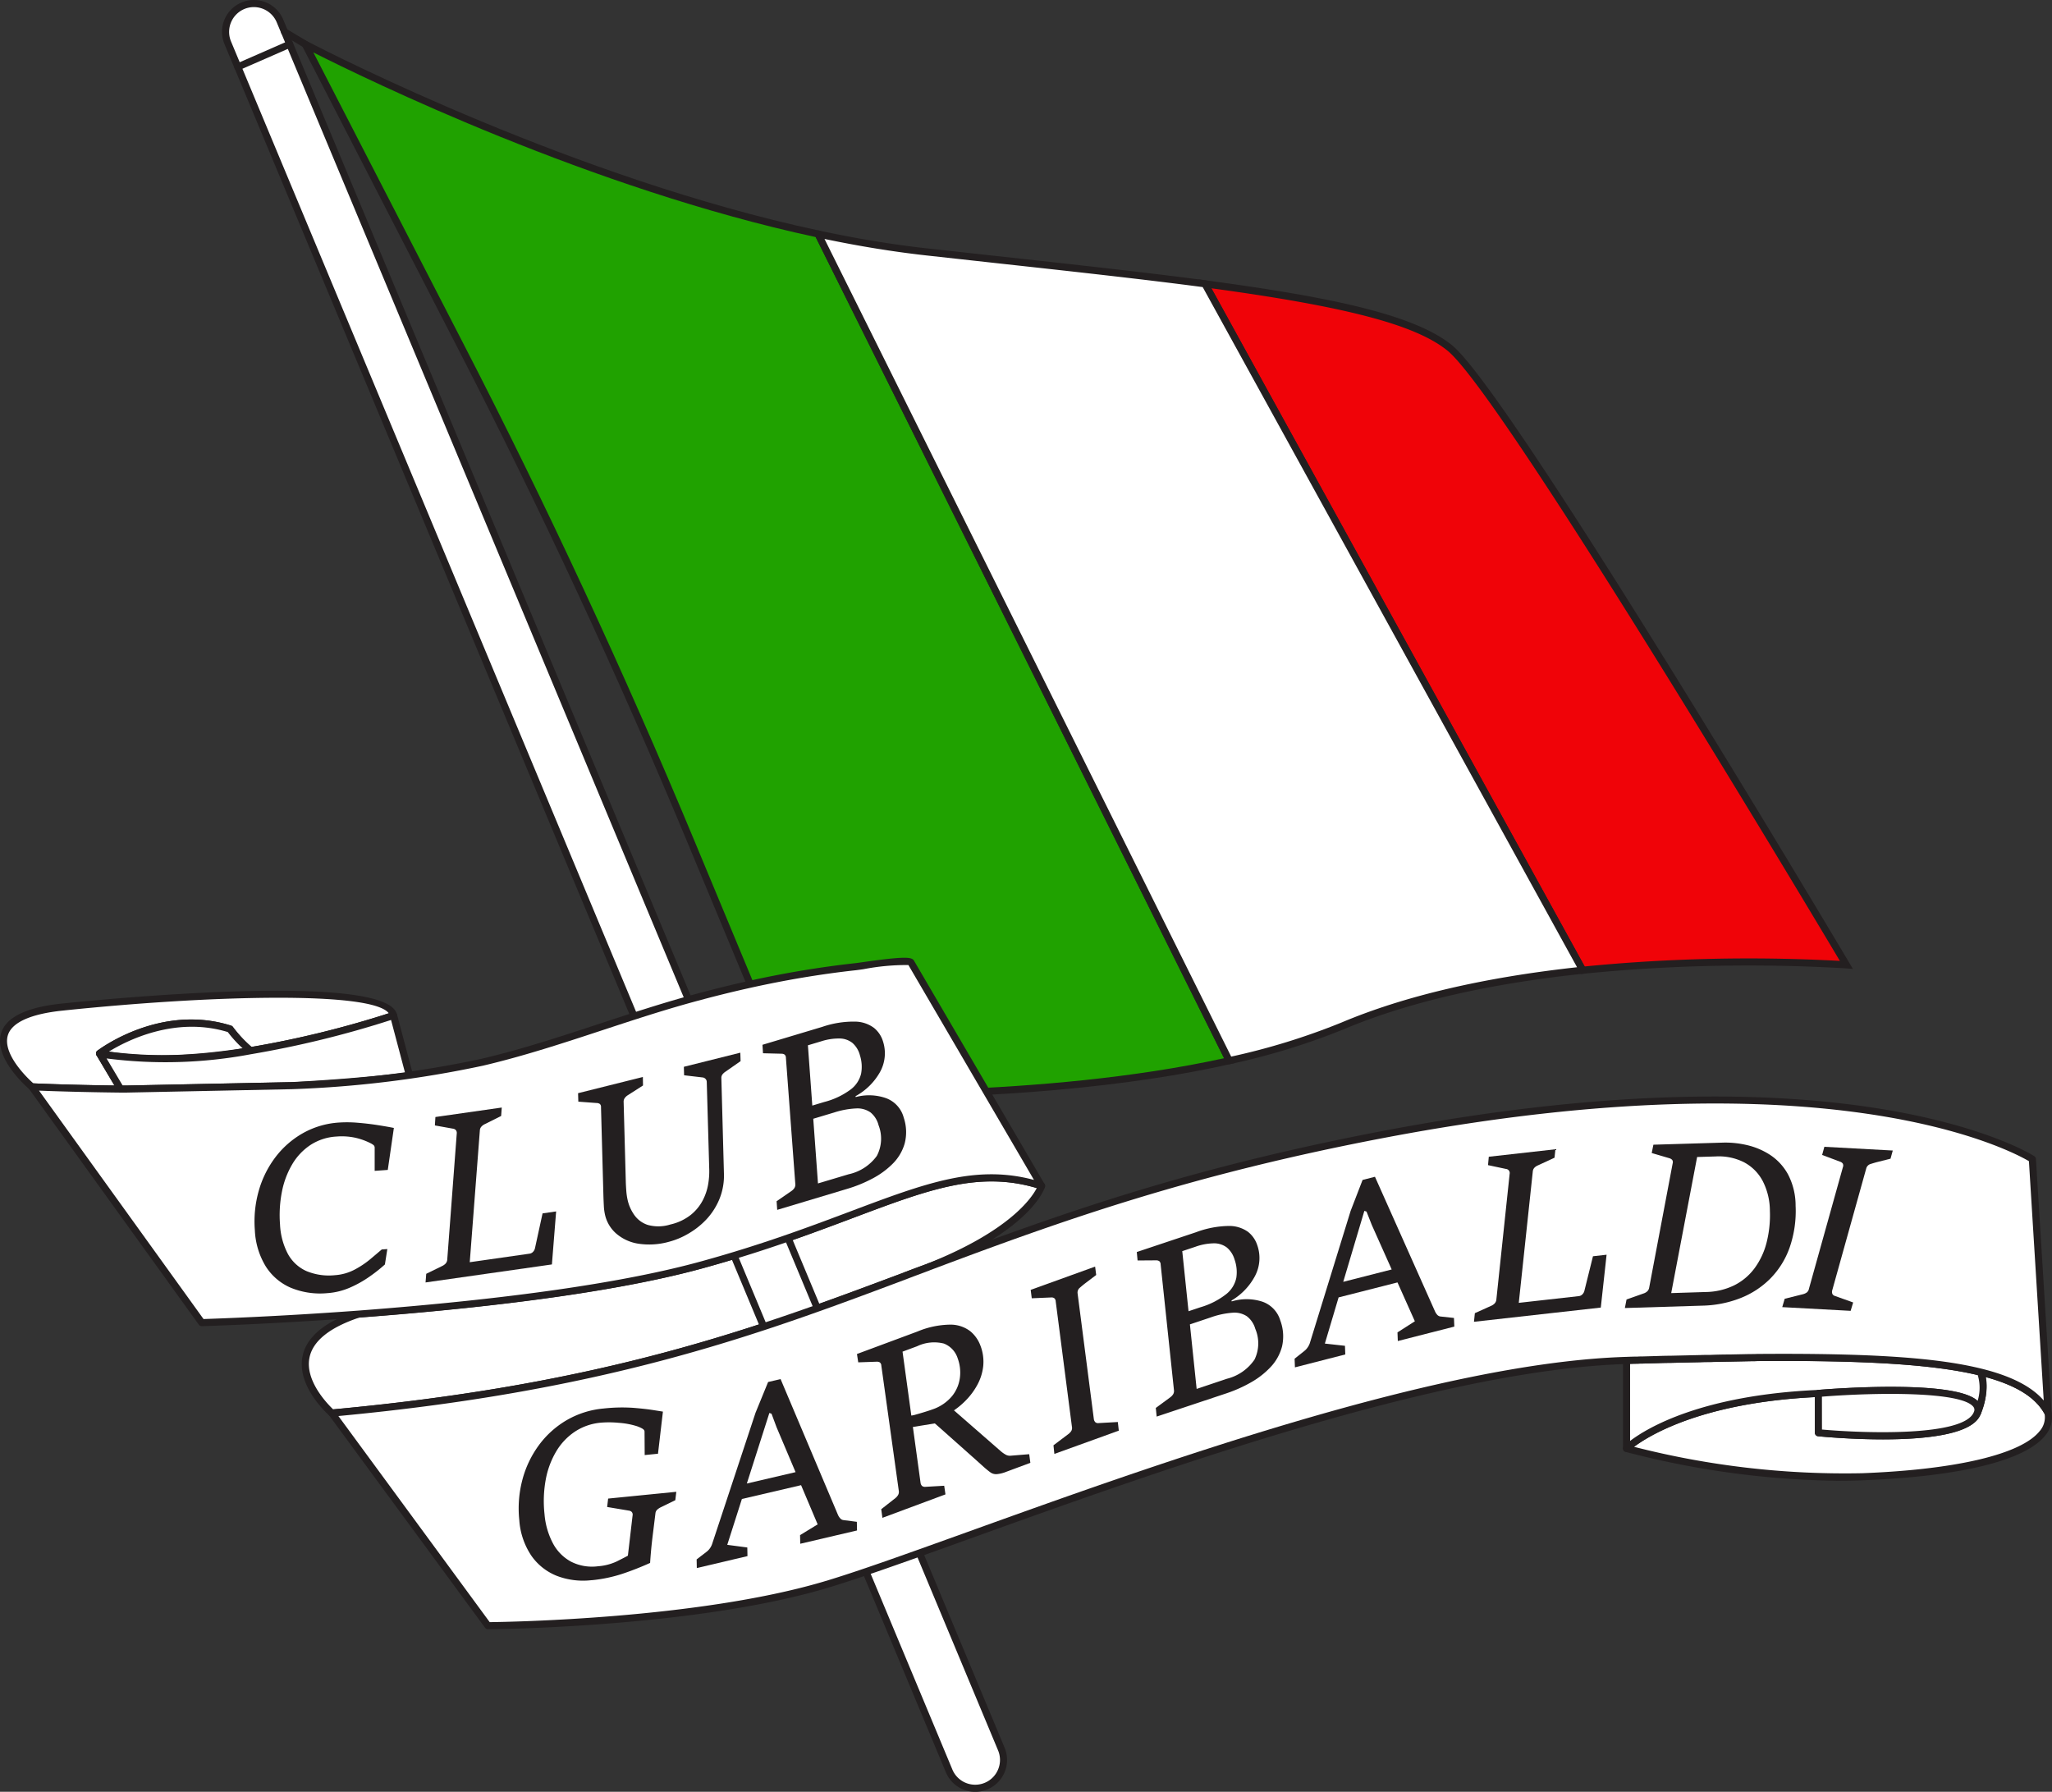 <svg xmlns="http://www.w3.org/2000/svg" xmlns:xlink="http://www.w3.org/1999/xlink" id="Logo" width="190.001" height="165.891" viewBox="0 0 190.001 165.891"><rect x="0" y="0" width="190.001" height="165.891" fill="#333333" stroke="none"/><defs><clipPath id="clip-path"><rect id="Rectangle_1" data-name="Rectangle 1" width="190.001" height="165.891" fill="none"></rect></clipPath></defs><g id="Group_1" data-name="Group 1" clip-path="url(#clip-path)"><path id="Path_1" data-name="Path 1" d="M107.123,97.23c-18.06,4.05-40.144,3.028-40.144,3.028L57.32,77.047Q47.569,53.613,35.93,31.018L21.566,3.128C22.3,3.508,45.76,15.71,69.05,20.69Z" transform="translate(6.699 0.972)" fill="#20a200"></path><path id="Path_2" data-name="Path 2" d="M73.5,100.875c-3.858,0-6.282-.106-6.355-.109l-.207-.01-9.74-23.4c-6.5-15.63-13.7-31.107-21.377-46L20.985,2.546l.911.472c2.5,1.3,24.948,12.731,47.4,17.533l.155.033,38.329,77.055-.408.093c-12.028,2.7-25.963,3.143-33.875,3.143m-6.118-.755c2.274.088,22.634.747,39.442-2.937L69.006,21.158C48.213,16.685,27.476,6.58,22.5,4.065L36.4,31.049C44.091,45.961,51.292,61.455,57.8,77.1Z" transform="translate(6.518 0.791)" fill="#231f20"></path><path id="Path_3" data-name="Path 3" d="M144.523,83.1a152.382,152.382,0,0,0-24.417.5L85.126,20.048c11.638,1.56,19.332,3.2,22.7,5.963,5.426,4.469,36.7,57.09,36.7,57.09" transform="translate(26.441 6.227)" fill="#f00308"></path><path id="Path_4" data-name="Path 4" d="M120.065,84.044l-35.4-64.309.645.085c11.128,1.493,19.275,3.089,22.864,6.035,5.408,4.455,35.493,55.025,36.771,57.176l.322.543-.629-.049a153.515,153.515,0,0,0-24.358.5Zm-34.2-63.487,34.562,62.791a155.93,155.93,0,0,1,23.633-.516c-3.313-5.56-31.275-52.329-36.3-56.47-2.92-2.4-9.282-4.086-21.891-5.8" transform="translate(26.299 6.13)" fill="#231f20"></path><path id="Path_5" data-name="Path 5" d="M128.6,84.693c-7.457.786-15.465,2.307-22.189,5.138a62.831,62.831,0,0,1-10.537,3.237L57.8,16.528c3.355.721,6.7,1.284,9.974,1.651,10.052,1.114,18.7,2.018,25.845,2.962Z" transform="translate(17.952 5.134)" fill="#fff"></path><path id="Path_6" data-name="Path 6" d="M95.947,93.474a.328.328,0,0,1-.294-.182L57.58,16.752a.328.328,0,0,1,.363-.467c3.431.738,6.776,1.292,9.941,1.646l6.308.695c7.48.819,13.938,1.528,19.544,2.267a.333.333,0,0,1,.244.168l34.98,63.552a.328.328,0,0,1-.253.484c-8.81.929-16.244,2.651-22.1,5.115a63.387,63.387,0,0,1-10.594,3.254.326.326,0,0,1-.071.008M58.469,17.067l37.657,75.7a62.173,62.173,0,0,0,10.232-3.163c5.8-2.444,13.131-4.161,21.792-5.11L93.486,21.523c-5.56-.731-11.963-1.434-19.366-2.245l-6.309-.695c-2.982-.334-6.121-.844-9.342-1.516" transform="translate(17.875 5.056)" fill="#231f20"></path><path id="Path_7" data-name="Path 7" d="M136.761,106.62A78.321,78.321,0,0,1,114.913,104s4.522-4.509,17.772-5.1v3.644s13.539,1.311,14.705-1.822c.013-.013.013-.039.026-.052.144-.367.917-2.4.249-3.748,3.263.8,5.36,2.018,6.278,3.8.59,3.277-5.963,5.465-17.182,5.9" transform="translate(35.694 30.105)" fill="#fff"></path><path id="Path_8" data-name="Path 8" d="M134.6,107.068a80.854,80.854,0,0,1-19.7-2.678.324.324,0,0,1-.227-.232.329.329,0,0,1,.086-.315c.189-.187,4.764-4.605,17.988-5.193a.357.357,0,0,1,.241.09.323.323,0,0,1,.1.237v3.343c3.9.349,13.208.676,14.071-1.637a.414.414,0,0,1,.024-.049l.009-.018c.21-.539.824-2.325.256-3.474a.329.329,0,0,1,.372-.464c3.425.839,5.548,2.139,6.491,3.97a.36.36,0,0,1,.031.092,2.581,2.581,0,0,1-.592,2.145c-1.865,2.32-7.868,3.79-16.9,4.138-.754.03-1.5.043-2.252.043m-18.911-3.143a78.588,78.588,0,0,0,21.136,2.444c8.713-.336,14.7-1.755,16.415-3.893a1.937,1.937,0,0,0,.467-1.571c-.81-1.528-2.6-2.655-5.455-3.438a6.373,6.373,0,0,1-.453,3.4.185.185,0,0,1-.022.046l-.007.014c-1.246,3.259-13.63,2.157-15.039,2.021a.328.328,0,0,1-.3-.326v-3.3c-10.418.524-15.309,3.528-16.746,4.6" transform="translate(35.616 30.027)" fill="#231f20"></path><path id="Path_9" data-name="Path 9" d="M147.416,100.991c.957-3.067-14.731-1.769-14.731-1.769-13.25.59-17.772,5.1-17.772,5.1V96.168c.341-.013.682-.026,1.022-.026.144-.013.288-.013.419-.013l1.389-.039c.393-.013.786-.026,1.18-.026l1.717-.039c.38-.013.76-.013,1.127-.026.3-.013.59-.013.878-.013l1.822-.039,1.874-.039h.079c.315,0,.629-.013.944-.013,8.978-.066,15.767.236,20.3,1.35.668,1.35-.1,3.381-.249,3.748" transform="translate(35.694 29.783)" fill="#fff"></path><path id="Path_10" data-name="Path 10" d="M114.991,104.726a.327.327,0,0,1-.328-.328V96.247a.329.329,0,0,1,.315-.328c.345-.014.691-.028,1.035-.028.125-.013.279-.013.419-.013l1.379-.039c.4-.013.793-.025,1.19-.025l1.709-.041c.187-.005.377-.008.566-.012s.375-.007.557-.013c.3-.014.6-.014.89-.014l3.689-.077h.085c.155,0,.311,0,.465-.007s.318-.007.478-.007c10.1-.08,16.2.332,20.38,1.358a.325.325,0,0,1,.215.173c.674,1.36.058,3.259-.237,4.013a.332.332,0,0,1-.414.191.328.328,0,0,1-.2-.408.441.441,0,0,0-.08-.442c-1.151-1.436-9.19-1.325-14.312-.9-12.948.575-17.524,4.959-17.569,5a.331.331,0,0,1-.231.094m.328-8.164V103.7c1.57-1.191,6.6-4.241,17.43-4.722,1.3-.106,12.655-.983,14.747,1.02a4.1,4.1,0,0,0,.014-2.392c-4.075-.972-10.284-1.372-20.066-1.3-.157,0-.312,0-.468.007s-.318.007-.478.007l-3.768.077c-.29,0-.573,0-.869.014-.191.007-.381.009-.574.013s-.371.007-.558.012l-1.721.041c-.4,0-.786.012-1.176.025l-1.391.039c-.131,0-.265,0-.4.012-.252,0-.49.008-.723.016" transform="translate(35.616 29.705)" fill="#231f20"></path><path id="Path_11" data-name="Path 11" d="M89.74,83.947s-1.048,3.735-10.288,7.444a1.75,1.75,0,0,0-.236.092c-.655.249-1.311.485-1.953.734a.8.8,0,0,0-.157.066c-14.43,5.413-28.165,10.419-53.08,12.7,0,0-6.933-6.029,2.477-9.161h.013c.013-.013.013-.013.026-.013,10-.747,23-2.123,31.887-4.587,16.317-4.509,22.726-10.039,31.311-7.274" transform="translate(6.699 25.845)" fill="#fff"></path><path id="Path_12" data-name="Path 12" d="M24.105,105.388a.324.324,0,0,1-.215-.08c-.126-.109-3.062-2.7-2.5-5.5.36-1.8,2.072-3.219,5.092-4.224l.033-.009a.348.348,0,0,1,.111-.021c9.543-.714,22.831-2.089,31.8-4.575,5.573-1.54,9.908-3.17,13.734-4.608,7.232-2.72,12.01-4.514,17.764-2.662a.329.329,0,0,1,.215.4c-.045.159-1.2,3.933-10.481,7.659a1.767,1.767,0,0,0-.211.081l-.847.318c-.381.142-.761.283-1.135.427l-.115.046c-13.657,5.128-27.733,10.409-53.21,12.74h-.03m2.544-9.166c-2.756.924-4.311,2.174-4.62,3.718-.431,2.153,1.7,4.315,2.19,4.781,25.3-2.332,39.305-7.586,52.85-12.668a.916.916,0,0,1,.194-.076c.337-.134.718-.275,1.1-.418l.813-.3a1.462,1.462,0,0,1,.227-.089c7.447-2.99,9.49-6,9.969-6.936-5.387-1.6-10.033.142-16.988,2.758-3.839,1.443-8.189,3.079-13.79,4.626-9,2.5-22.3,3.875-31.9,4.594a.351.351,0,0,1-.05.013" transform="translate(6.621 25.767)" fill="#231f20"></path><path id="Path_13" data-name="Path 13" d="M143.2,100.265c-.013.013-.013.039-.026.052-1.166,3.132-14.705,1.822-14.705,1.822V98.5s15.688-1.3,14.731,1.769" transform="translate(39.905 30.509)" fill="#fff"></path><path id="Path_14" data-name="Path 14" d="M134.524,102.832c-2.849,0-5.41-.229-6.005-.287a.327.327,0,0,1-.3-.326V98.575a.328.328,0,0,1,.3-.326c1.341-.11,13.143-1.02,14.878,1.147a1.088,1.088,0,0,1,.194,1.046.357.357,0,0,1-.03.068l-.008.014c-.718,1.879-5.145,2.308-9.033,2.308m-5.646-.912c3.9.349,13.207.676,14.071-1.637a.232.232,0,0,1,.022-.049l0-.009a.432.432,0,0,0-.085-.419c-1.13-1.41-8.882-1.332-14.012-.928Zm14.4-1.575h0Z" transform="translate(39.828 30.43)" fill="#231f20"></path><path id="Path_15" data-name="Path 15" d="M36.361,72.2a90.488,90.488,0,0,1-13.25,3.263,12.265,12.265,0,0,1-1.887-2.005C14.815,71.422,9.14,75.721,9.14,75.721l1.953,3.29c-4.954-.052-8.218-.21-8.218-.21s-7.484-6.317,2.818-7.379,30.092-2.333,30.668.773" transform="translate(0.078 21.816)" fill="#fff"></path><path id="Path_16" data-name="Path 16" d="M11.17,79.416h0c-4.9-.052-8.2-.208-8.229-.21a.325.325,0,0,1-.2-.077c-.138-.115-3.36-2.87-2.636-5.218.456-1.478,2.35-2.4,5.63-2.738,3.1-.322,30.269-3.043,31.024,1.039a.326.326,0,0,1-.215.37,91.415,91.415,0,0,1-13.3,3.278.333.333,0,0,1-.273-.08,14.1,14.1,0,0,1-1.875-1.971c-5.4-1.646-10.315,1.328-11.439,2.084l1.8,3.028a.327.327,0,0,1-.282.5m-8.088-.86c.591.028,3.436.147,7.509.2L8.936,75.965a.327.327,0,0,1,.084-.429c.237-.18,5.881-4.38,12.381-2.317a.317.317,0,0,1,.177.136,11.239,11.239,0,0,0,1.714,1.832A92.032,92.032,0,0,0,36,72.074c-1.514-2.055-16.379-1.695-30.2-.248C2.852,72.13,1.1,72.918.731,74.1.19,75.86,2.6,78.127,3.083,78.556" transform="translate(0 21.739)" fill="#231f20"></path><path id="Path_17" data-name="Path 17" d="M21,74.825c-4.666.747-9.777,1.114-13.971.262,0,0,5.675-4.3,12.084-2.267A12.265,12.265,0,0,0,21,74.825" transform="translate(2.185 22.45)" fill="#fff"></path><path id="Path_18" data-name="Path 18" d="M12.588,75.985a28.019,28.019,0,0,1-5.543-.5.328.328,0,0,1-.132-.582c.237-.181,5.881-4.381,12.381-2.318a.336.336,0,0,1,.178.136,11.724,11.724,0,0,0,1.83,1.938.328.328,0,0,1-.168.567,54.888,54.888,0,0,1-8.547.755M7.969,74.99a41.178,41.178,0,0,0,12.394-.3,11.176,11.176,0,0,1-1.377-1.509c-4.886-1.491-9.375.8-11.017,1.813" transform="translate(2.107 22.37)" fill="#231f20"></path><line id="Line_1" data-name="Line 1" x2="66.793" y2="159.992" transform="translate(23.506 2.949)" fill="#fff"></line><path id="Path_19" data-name="Path 19" d="M84.806,162.647a.327.327,0,0,1-.3-.2L17.71,2.453a.327.327,0,0,1,.6-.252L85.107,162.192a.325.325,0,0,1-.176.429.306.306,0,0,1-.126.026" transform="translate(5.493 0.621)" fill="#231f20"></path><path id="Path_20" data-name="Path 20" d="M85.351,165.486a2.622,2.622,0,0,1-2.421-1.612L16.137,3.882a2.622,2.622,0,0,1,4.839-2.02L87.769,161.854a2.623,2.623,0,0,1-2.418,3.632" transform="translate(4.949 0.078)" fill="#fff"></path><path id="Path_21" data-name="Path 21" d="M85.428,165.891a2.941,2.941,0,0,1-2.722-1.813L15.913,4.085a2.948,2.948,0,1,1,5.442-2.271L88.147,161.806a2.949,2.949,0,0,1-2.72,4.085M18.63.657a2.267,2.267,0,0,0-.879.177,2.3,2.3,0,0,0-1.233,3L83.31,163.825a2.288,2.288,0,0,0,2.118,1.41,2.293,2.293,0,0,0,2.115-3.177L20.75,2.065A2.3,2.3,0,0,0,18.63.657" transform="translate(4.872 0)" fill="#231f20"></path><path id="Path_22" data-name="Path 22" d="M16.881,5.633A.328.328,0,0,1,16.75,5l4.8-2.1a.327.327,0,1,1,.262.6l-4.8,2.1a.331.331,0,0,1-.131.028" transform="translate(5.142 0.894)" fill="#231f20"></path><path id="Path_23" data-name="Path 23" d="M35.735,77.314c-.223.026-.446.052-.682.079-3.342.393-6.815.655-10.21.839h-.026L9.5,78.546H8.986l-1.953-3.29c4.194.852,9.305.485,13.971-.262a90.488,90.488,0,0,0,13.25-3.263Z" transform="translate(2.185 22.281)" fill="#fff"></path><path id="Path_24" data-name="Path 24" d="M9.063,78.951a.328.328,0,0,1-.28-.16L6.829,75.5a.326.326,0,0,1,.016-.356.337.337,0,0,1,.332-.132c3.569.727,8.228.637,13.854-.263a90.886,90.886,0,0,0,13.2-3.25.34.34,0,0,1,.261.021.333.333,0,0,1,.163.2l1.481,5.583a.33.33,0,0,1-.046.269.327.327,0,0,1-.232.142l-.684.079c-3.048.359-6.394.634-10.228.841Zm.187-.655h.324l15.315-.315c3.835-.206,7.168-.478,10.2-.836l.307-.035-1.295-4.881A92.42,92.42,0,0,1,21.134,75.4a42.74,42.74,0,0,1-13.374.391Z" transform="translate(2.107 22.203)" fill="#231f20"></path><path id="Path_25" data-name="Path 25" d="M182.355,106.7c-.917-1.782-3.014-3-6.278-3.8-4.535-1.114-11.324-1.415-20.3-1.35-.315,0-.629.013-.944.013h-.079l-1.874.039c-.59,0-1.206.013-1.822.039-.288,0-.577,0-.878.013-.367.013-.747.013-1.127.026l-1.717.039c-.393,0-.786.013-1.18.026l-1.389.039c-.131,0-.275,0-.419.013-.341,0-.682.013-1.022.026C120.232,102.516,81.4,119,68.961,122.647S37.9,126.382,37.9,126.382L23.443,106.7c24.915-2.28,38.65-7.287,53.08-12.7a.8.8,0,0,1,.157-.066c.642-.249,1.3-.485,1.953-.734a1.749,1.749,0,0,1,.236-.092c11.35-4.273,23.526-8.716,42.176-12.254,43.84-8.3,59.856,2.333,59.856,2.333Z" transform="translate(7.282 24.13)" fill="#fff"></path><path id="Path_26" data-name="Path 26" d="M37.977,126.781a.334.334,0,0,1-.265-.134L23.256,106.962a.33.33,0,0,1-.034-.329.326.326,0,0,1,.269-.191c25.392-2.324,39.425-7.59,52.995-12.681a.932.932,0,0,1,.2-.076c.336-.134.718-.275,1.1-.418l.813-.3a1.512,1.512,0,0,1,.225-.09c12.484-4.7,24.271-8.861,42.24-12.273,43.467-8.225,59.936,2.275,60.1,2.383a.327.327,0,0,1,.146.252l1.456,23.512a.328.328,0,0,1-.619.17c-.851-1.651-2.835-2.841-6.064-3.632-4.072-1-10.3-1.409-20.221-1.341-.157,0-.312,0-.468.007s-.318.007-.478.007l-1.946.039c-.591,0-1.2.013-1.815.039-.3,0-.579,0-.875.013-.191.007-.381.009-.574.013s-.371.007-.558.013l-1.721.039c-.4,0-.786.013-1.176.026l-1.391.039c-.131,0-.265,0-.4.012-.366,0-.7.014-1.038.028-17.311.52-43.46,9.928-60.764,16.153-5.592,2.014-10.423,3.752-13.522,4.659-12.325,3.615-30.966,3.747-31.152,3.748ZM24.127,107.04l14.013,19.084c1.883-.022,19.189-.315,30.806-3.721,3.079-.9,7.9-2.637,13.484-4.645,17.343-6.241,43.552-15.67,60.963-16.194.341-.013.685-.026,1.031-.026.124-.013.279-.013.419-.013l1.379-.039c.4-.013.793-.026,1.19-.026l1.709-.039c.187-.007.377-.009.566-.013s.374-.007.557-.013c.3-.013.6-.013.89-.013.607-.026,1.228-.039,1.822-.039l1.868-.039h.085c.155,0,.309,0,.465-.007s.318-.007.478-.007c10.1-.066,16.2.332,20.38,1.358,2.754.676,4.666,1.647,5.8,2.954l-1.371-22.156c-1.65-.974-18.391-9.978-59.478-2.2-17.917,3.4-29.676,7.554-42.12,12.239a1.535,1.535,0,0,0-.2.079l-.847.318q-.572.21-1.135.427l-.115.046c-13.553,5.088-27.518,10.328-52.633,12.687" transform="translate(7.204 24.059)" fill="#231f20"></path><path id="Path_27" data-name="Path 27" d="M95.739,88.7c-8.585-2.765-14.993,2.765-31.311,7.274-8.886,2.464-21.887,3.84-31.927,4.6-8.309.616-14.522.786-14.522.786L2.253,79.525s3.263.157,8.218.21h.511l15.347-.315a100.731,100.731,0,0,0,17.624-2.168c6.646-1.558,12.987-4.135,19.539-5.917,3.315-.9,6.667-1.667,10.055-2.237q2.495-.419,5.012-.695c.565-.06,4.872-.771,5.1-.385L95.739,88.7" transform="translate(0.7 21.092)" fill="#fff"></path><path id="Path_28" data-name="Path 28" d="M18.058,101.767a.326.326,0,0,1-.266-.136L2.065,79.8a.329.329,0,0,1-.022-.349.322.322,0,0,1,.3-.17c.033,0,3.315.159,8.206.21h.507l15.347-.316a100.752,100.752,0,0,0,17.549-2.159c3.737-.877,7.443-2.1,11.026-3.278,2.772-.913,5.638-1.857,8.5-2.637,3.532-.961,6.831-1.7,10.086-2.244,1.7-.286,3.4-.52,5.031-.7.1-.01.324-.042.623-.084,4.051-.582,4.592-.482,4.793-.14L96.1,88.613a.329.329,0,0,1-.028.37.336.336,0,0,1-.356.107c-5.537-1.786-10.229-.021-17.333,2.65-3.837,1.443-8.187,3.079-13.79,4.628-7.2,2-17.967,3.549-31.988,4.609-8.223.611-14.476.788-14.537.789ZM2.991,79.959l15.232,21.147c1.062-.034,6.887-.228,14.332-.781,13.979-1.059,24.7-2.6,31.864-4.59,5.574-1.54,9.91-3.17,13.735-4.608,6.893-2.591,11.553-4.349,16.963-2.9L83.49,68.332a21.02,21.02,0,0,0-4.176.388c-.308.043-.539.076-.644.088-1.621.176-3.3.409-4.993.692-3.235.545-6.512,1.274-10.024,2.231-2.845.775-5.7,1.716-8.468,2.626-3.6,1.185-7.316,2.409-11.081,3.292a101.269,101.269,0,0,1-17.681,2.177l-15.358.316h-.518c-3.613-.039-6.351-.134-7.557-.182" transform="translate(0.622 21.014)" fill="#231f20"></path><path id="Path_29" data-name="Path 29" d="M29.755,91.057l.523-.037-.224,1.425a14.3,14.3,0,0,1-1.448,1.143A10.177,10.177,0,0,1,26.79,94.6a6.306,6.306,0,0,1-2.056.5,7.127,7.127,0,0,1-3.4-.5,5.146,5.146,0,0,1-2.322-1.99,7.008,7.008,0,0,1-1-3.324,10.4,10.4,0,0,1,.372-3.7,9.343,9.343,0,0,1,1.565-3.113,8.351,8.351,0,0,1,2.544-2.2,7.817,7.817,0,0,1,3.321-.967,11.488,11.488,0,0,1,1.752.022q.955.079,1.849.22t1.469.258l-.564,3.887-1.214.086,0-2.156a.312.312,0,0,0-.149-.262,1.733,1.733,0,0,0-.27-.159,6.09,6.09,0,0,0-1.427-.5,5.93,5.93,0,0,0-1.684-.1,4.919,4.919,0,0,0-2.425.788,5.475,5.475,0,0,0-1.695,1.809,7.985,7.985,0,0,0-.944,2.543,11.2,11.2,0,0,0-.17,2.992,6.477,6.477,0,0,0,.731,2.739,3.657,3.657,0,0,0,1.705,1.581,5.409,5.409,0,0,0,2.64.385,4.562,4.562,0,0,0,1.819-.509,8.363,8.363,0,0,0,1.46-.971q.635-.535,1.051-.89" transform="translate(5.586 24.622)" fill="#231f20"></path><path id="Path_30" data-name="Path 30" d="M30.129,93.63l1.5-.734a.972.972,0,0,0,.294-.216.6.6,0,0,0,.152-.376l.879-11.659a.424.424,0,0,0-.069-.3.429.429,0,0,0-.28-.151l-1.675-.3.048-.78,6.144-.877-.058.782-1.512.755a1.009,1.009,0,0,0-.3.214.557.557,0,0,0-.157.35l-.937,12.219,5.544-.792a.542.542,0,0,0,.315-.166.7.7,0,0,0,.183-.349l.7-3.214,1.256-.18-.391,4.907-11.7,1.668Z" transform="translate(9.338 24.302)" fill="#231f20"></path><path id="Path_31" data-name="Path 31" d="M49.265,91.87a6.745,6.745,0,0,1-2.891.172A4.069,4.069,0,0,1,44.36,91.1a3.258,3.258,0,0,1-1.005-1.646,4.642,4.642,0,0,1-.128-.9c-.017-.324-.029-.619-.038-.883l-.225-8.244a.387.387,0,0,0-.1-.309.559.559,0,0,0-.32-.093L40.864,78.9l-.024-.784,6-1.5.013.786-1.415.906a1.055,1.055,0,0,0-.261.239.566.566,0,0,0-.118.364l.2,7.385q.008.332.046.853a5.837,5.837,0,0,0,.148.957,3.863,3.863,0,0,0,.608,1.307,2.457,2.457,0,0,0,1.235.9,3.682,3.682,0,0,0,2.081-.039,4.719,4.719,0,0,0,1.91-.9,4.246,4.246,0,0,0,1.1-1.343,5.034,5.034,0,0,0,.5-1.491,7.092,7.092,0,0,0,.1-1.339l-.232-8.144a.408.408,0,0,0-.109-.26.432.432,0,0,0-.283-.14l-1.705-.2-.022-.784,5.228-1.307.024.782-1.4.978a1.185,1.185,0,0,0-.269.24.529.529,0,0,0-.111.353l.237,8.771a5.764,5.764,0,0,1-.429,2.457,6.209,6.209,0,0,1-1.239,1.9A7.329,7.329,0,0,1,51,91.15a7.025,7.025,0,0,1-1.738.721" transform="translate(12.685 23.095)" fill="#231f20"></path><path id="Path_32" data-name="Path 32" d="M55.232,89.6l-.056-.8,1.379-.949a1.021,1.021,0,0,0,.265-.266.608.608,0,0,0,.088-.387l-.869-11.661a.406.406,0,0,0-.113-.305.5.5,0,0,0-.29-.088l-1.72-.043-.048-.784,5.543-1.662a8.934,8.934,0,0,1,3.041-.484,2.985,2.985,0,0,1,1.754.591A2.585,2.585,0,0,1,65.027,74a3.572,3.572,0,0,1-.295,2.873,5.762,5.762,0,0,1-2.246,2.2l.013.084a4.743,4.743,0,0,1,2.824.106,2.634,2.634,0,0,1,1.624,1.8,4.182,4.182,0,0,1,.087,2.393,4.339,4.339,0,0,1-1.113,1.877,7.676,7.676,0,0,1-1.9,1.383,12.544,12.544,0,0,1-2.257.923Zm6.608-3.294a4.363,4.363,0,0,0,2.615-1.7,3.42,3.42,0,0,0,.161-2.844,2.228,2.228,0,0,0-.744-1.183,2.1,2.1,0,0,0-1.325-.37,7.737,7.737,0,0,0-2.029.372l-2.109.633-.081-1.223,1.265-.38a7,7,0,0,0,2.448-1.161A2.586,2.586,0,0,0,63,76.987a3.474,3.474,0,0,0-.11-1.7,2.278,2.278,0,0,0-.685-1.135,1.933,1.933,0,0,0-1.181-.418A5.322,5.322,0,0,0,59.29,74l-1.215.364.932,12.789Z" transform="translate(16.732 22.413)" fill="#231f20"></path><path id="Path_33" data-name="Path 33" d="M43.4,115.414a6.822,6.822,0,0,1-3.2-.388,5.219,5.219,0,0,1-2.37-1.856,6.706,6.706,0,0,1-1.13-3.308,10.331,10.331,0,0,1,.283-3.731,9.492,9.492,0,0,1,1.52-3.2,8.543,8.543,0,0,1,2.567-2.32,8.279,8.279,0,0,1,3.431-1.089,15.537,15.537,0,0,1,2.685-.067q1.132.088,1.955.218l.857.136-.456,3.9-1.232.123-.014-2.169c0-.106-.068-.2-.212-.284a2.964,2.964,0,0,0-.535-.232,7.3,7.3,0,0,0-1.642-.3,9.254,9.254,0,0,0-1.666-.013,5.184,5.184,0,0,0-2.368.814,5.685,5.685,0,0,0-1.738,1.817,7.869,7.869,0,0,0-.983,2.616,10.99,10.99,0,0,0-.118,3.215,7,7,0,0,0,.78,2.709,4.111,4.111,0,0,0,1.682,1.7,4.291,4.291,0,0,0,2.5.421,4.923,4.923,0,0,0,1.695-.431q.663-.33,1.063-.548l.433-3.71a.39.39,0,0,0-.069-.33.451.451,0,0,0-.271-.131l-2.014-.337.092-.778,6.312-.628-.092.779-1.387.675a1.427,1.427,0,0,0-.277.191.53.53,0,0,0-.176.349l-.216,1.75q-.124.983-.189,1.705c-.043.482-.072.86-.088,1.136a26.8,26.8,0,0,1-2.524.993,13.044,13.044,0,0,1-2.89.608" transform="translate(11.384 30.882)" fill="#231f20"></path><path id="Path_34" data-name="Path 34" d="M49.233,114.914l-.016-.8.913-.7a1.428,1.428,0,0,0,.317-.328,1.54,1.54,0,0,0,.2-.387l4.024-12.164,1.164-2.845,1.155-.27L62.307,110a1.2,1.2,0,0,0,.2.308.47.47,0,0,0,.3.166l1.244.161.016.8-5.257,1.231-.016-.8,1.629-.995-3.806-8.995-.465-1.248-.2-.072-3.9,12.21,1.856.244.016.8Zm4.005-6.354.482-1.438L58.528,106l.509,1.206Z" transform="translate(15.287 30.26)" fill="#231f20"></path><path id="Path_35" data-name="Path 35" d="M62.792,110.662l1.325-1.039a1.092,1.092,0,0,0,.237-.279.6.6,0,0,0,.062-.392L62.8,97.372a.391.391,0,0,0-.138-.3.529.529,0,0,0-.3-.067l-1.7.06-.119-.772,5.6-2.081a8.084,8.084,0,0,1,3.058-.638,3,3,0,0,1,1.83.607,3.108,3.108,0,0,1,.936,1.313,4.126,4.126,0,0,1,.266,1.937,4.687,4.687,0,0,1-.539,1.709,6.384,6.384,0,0,1-1.016,1.391,7.223,7.223,0,0,1-1.152.98l4.336,3.781a2.508,2.508,0,0,0,.412.295.787.787,0,0,0,.481.123l1.738-.142.106.8-2.2.818a3.137,3.137,0,0,1-.925.231.91.91,0,0,1-.57-.163c-.161-.115-.359-.275-.591-.478-.282-.254-.655-.591-1.125-1.009s-.95-.847-1.446-1.286l-1.3-1.156c-.374-.332-.6-.532-.688-.605l-2.2.356L65.513,102a2.38,2.38,0,0,0,.481-.1q.4-.11.857-.252c.305-.094.528-.169.672-.223a4.032,4.032,0,0,0,1.828-1.237,3.384,3.384,0,0,0,.726-1.718,3.789,3.789,0,0,0-.21-1.785,2.16,2.16,0,0,0-1.278-1.36,3.679,3.679,0,0,0-2.478.25l-1.347.5L66.43,108.2a.514.514,0,0,0,.143.311.449.449,0,0,0,.315.079l1.733-.1.117.8L62.9,111.461Z" transform="translate(18.805 29.065)" fill="#231f20"></path><path id="Path_36" data-name="Path 36" d="M74.926,106.018l1.393-1.05a1.012,1.012,0,0,0,.26-.283.553.553,0,0,0,.055-.388l-1.5-11.6a.4.4,0,0,0-.138-.3.458.458,0,0,0-.3-.066l-1.78.075-.1-.777,5.966-2.156.1.777-1.016.768c-.163.126-.326.262-.494.408a.584.584,0,0,0-.211.539l1.5,11.6a.52.52,0,0,0,.143.317.39.39,0,0,0,.3.08l1.782-.1.089.8-5.966,2.155Z" transform="translate(22.618 27.792)" fill="#231f20"></path><path id="Path_37" data-name="Path 37" d="M82.153,104.252l-.08-.8,1.349-.992a1.055,1.055,0,0,0,.257-.274.6.6,0,0,0,.075-.391L82.522,90.167a.408.408,0,0,0-.123-.3.5.5,0,0,0-.292-.08l-1.721.012-.073-.782,5.49-1.834a8.952,8.952,0,0,1,3.024-.579,2.992,2.992,0,0,1,1.771.535,2.573,2.573,0,0,1,.86,1.218,3.565,3.565,0,0,1-.2,2.881,5.767,5.767,0,0,1-2.176,2.27l.017.083a4.744,4.744,0,0,1,2.824.017,2.632,2.632,0,0,1,1.679,1.75,4.194,4.194,0,0,1,.163,2.389,4.373,4.373,0,0,1-1.054,1.911,7.643,7.643,0,0,1-1.851,1.442,12.684,12.684,0,0,1-2.227.993Zm6.5-3.5a4.368,4.368,0,0,0,2.562-1.779,3.434,3.434,0,0,0,.069-2.848,2.23,2.23,0,0,0-.78-1.161,2.089,2.089,0,0,0-1.336-.326,7.663,7.663,0,0,0-2.016.435l-2.089.7-.121-1.22,1.253-.419A7.043,7.043,0,0,0,88.612,92.9a2.593,2.593,0,0,0,.916-1.494,3.485,3.485,0,0,0-.164-1.7,2.28,2.28,0,0,0-.72-1.113,1.948,1.948,0,0,0-1.194-.381,5.3,5.3,0,0,0-1.727.324l-1.2.4,1.332,12.755Z" transform="translate(24.946 26.899)" fill="#231f20"></path><path id="Path_38" data-name="Path 38" d="M91.493,100.774l-.031-.8.9-.716a1.377,1.377,0,0,0,.309-.333,1.531,1.531,0,0,0,.2-.392l3.778-12.241,1.107-2.869,1.147-.294L104.467,95.6a1.16,1.16,0,0,0,.2.305.473.473,0,0,0,.305.16l1.246.135.033.8-5.232,1.336-.031-.8,1.609-1.028-3.987-8.916-.489-1.239-.2-.068L94.264,98.572l1.861.207.031.8ZM95.37,94.34l.452-1.447,4.785-1.221.532,1.2Z" transform="translate(28.409 25.82)" fill="#231f20"></path><path id="Path_39" data-name="Path 39" d="M104.218,96.36l1.527-.688a.979.979,0,0,0,.3-.208.608.608,0,0,0,.164-.371l1.229-11.628a.378.378,0,0,0-.337-.457l-1.664-.353.071-.777,6.169-.692-.083.78-1.533.71a1,1,0,0,0-.309.2.564.564,0,0,0-.168.346l-1.3,12.183,5.564-.624a.538.538,0,0,0,.32-.157.7.7,0,0,0,.194-.343l.792-3.19,1.261-.142-.537,4.893-11.743,1.316Z" transform="translate(32.344 25.217)" fill="#231f20"></path><path id="Path_40" data-name="Path 40" d="M114.795,96.032l.155-.792,1.587-.561a.92.92,0,0,0,.32-.183.607.607,0,0,0,.189-.356l2.172-11.489a.387.387,0,0,0-.035-.324.544.544,0,0,0-.252-.161l-1.651-.485.156-.771,6.476-.194a8.706,8.706,0,0,1,2.157.223,6.7,6.7,0,0,1,2.152.9,5.085,5.085,0,0,1,1.67,1.8,6.239,6.239,0,0,1,.712,2.927,10.307,10.307,0,0,1-.56,3.887,7.767,7.767,0,0,1-1.8,2.87,8.042,8.042,0,0,1-2.772,1.8,10.225,10.225,0,0,1-3.473.687Zm7.486-1.484a6.192,6.192,0,0,0,2.63-.615,5.262,5.262,0,0,0,1.882-1.571A6.844,6.844,0,0,0,127.909,90a10.3,10.3,0,0,0,.313-2.983,6.075,6.075,0,0,0-.664-2.744,4.163,4.163,0,0,0-1.72-1.731,5.178,5.178,0,0,0-2.633-.545l-1.72.052-2.4,12.6Z" transform="translate(35.657 25.07)" fill="#231f20"></path><path id="Path_41" data-name="Path 41" d="M126.142,95.081l1.693-.422a1.051,1.051,0,0,0,.349-.159.556.556,0,0,0,.2-.336L131.53,82.9a.4.4,0,0,0-.008-.33.47.47,0,0,0-.248-.178l-1.667-.626.208-.755,6.334.345-.208.756-1.235.311c-.2.051-.4.114-.615.181a.588.588,0,0,0-.4.415l-3.144,11.265a.525.525,0,0,0,.008.346.4.4,0,0,0,.246.193l1.679.6-.232.775-6.334-.343Z" transform="translate(39.109 25.163)" fill="#231f20"></path><path id="Path_42" data-name="Path 42" d="M22.1,3.806a.313.313,0,0,1-.168-.047L20.013,2.608A.324.324,0,0,1,19.9,2.16a.328.328,0,0,1,.45-.113L22.266,3.2a.327.327,0,0,1-.168.608" transform="translate(6.167 0.621)" fill="#231f20"></path></g></svg>